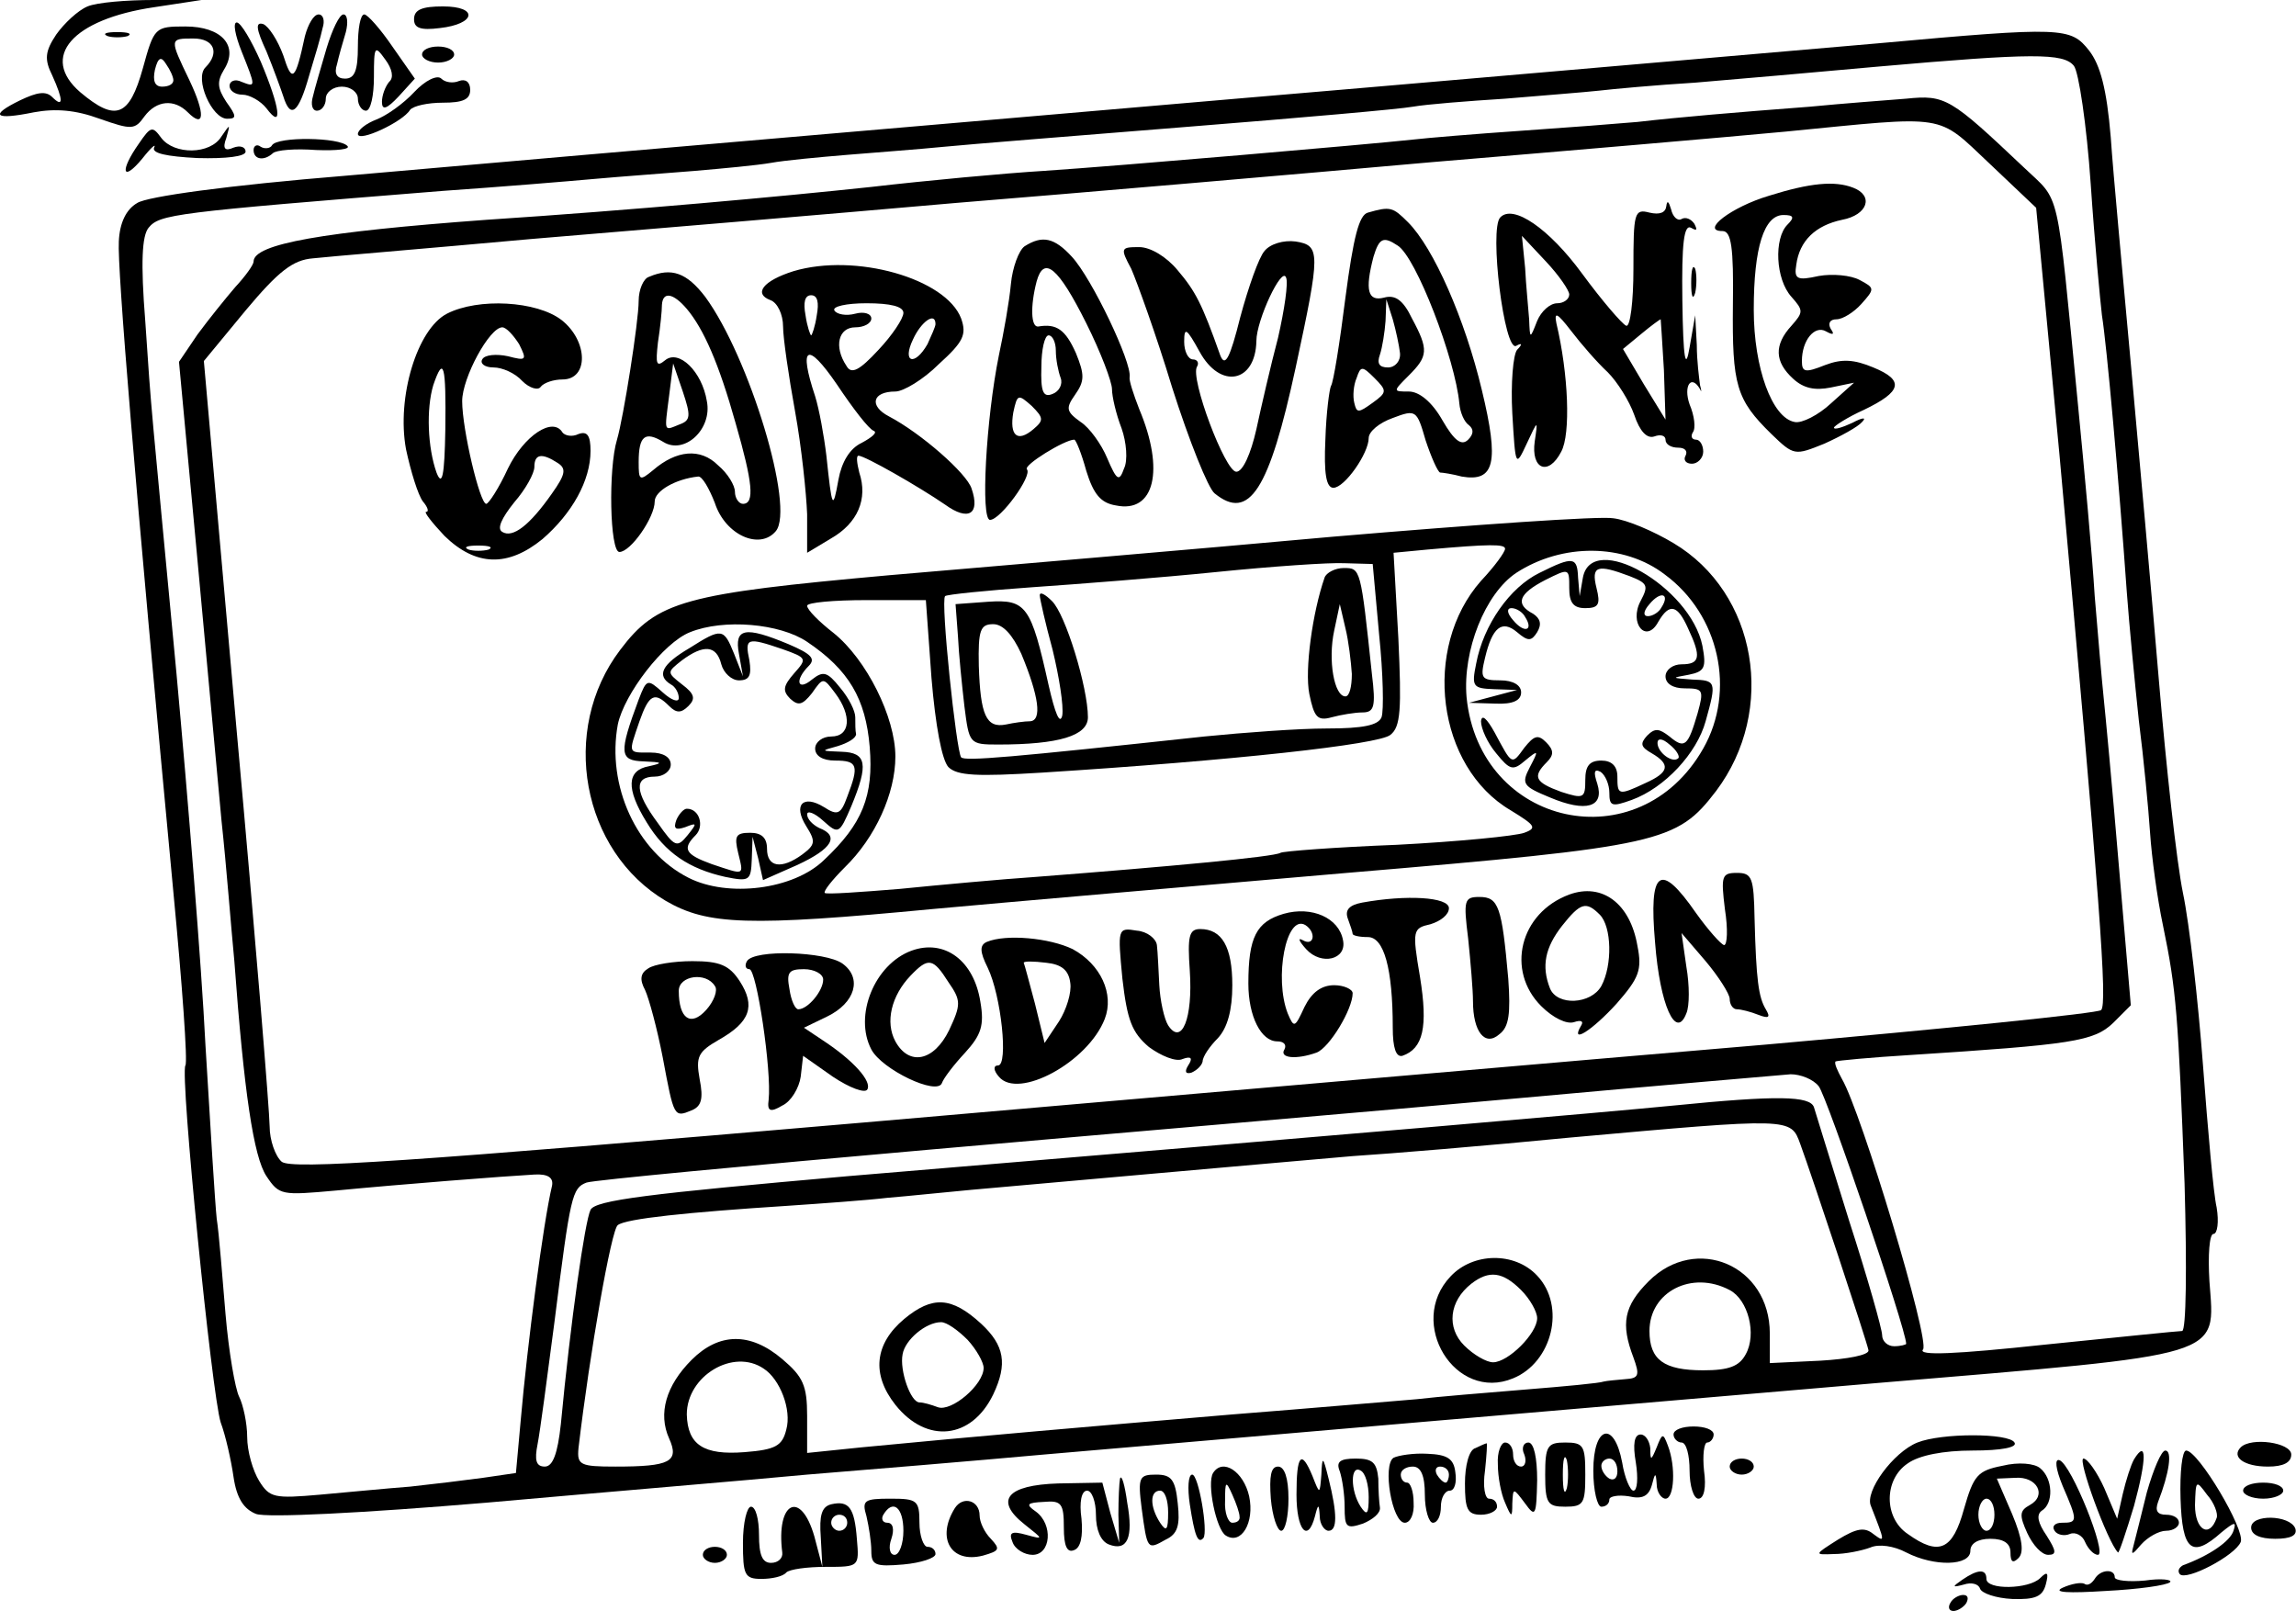 <svg xmlns="http://www.w3.org/2000/svg" viewBox="0 0 286.2 200.8" width="2500" height="1754"><path d="M10.91.8c-1.2.5-2.9 2.1-3.9 3.5-1.4 2.1-1.5 3.1-.5 5.1 1.4 3.1 1.4 4.1 0 2.7-.8-.8-1.9-.6-4 .4-3.9 1.9-3.2 2.5 1.7 1.5 2.7-.5 5.2-.3 8.2.8 4 1.4 4.4 1.4 5.6-.3 1.5-2 3.7-2.2 5.4-.5 2.1 2.1 2.2.2.2-4-2.5-5.2-2.5-5.2.5-5.2 2.6 0 3.3 1.8 1.5 3.6-1.4 1.4.8 6.4 2.7 6.4 1.2 0 1.2-.3-.1-2.1-1.1-1.7-1.2-2.5-.3-4 1.9-3-.3-5.4-4.8-5.4-3.8 0-3.9.1-5.3 5.2-1.7 6.1-3.4 6.7-7.8 3-5.1-4.4-1-9.1 9.2-10.6l5.9-.9h-6c-3.3 0-7 .3-8.2.8zm10.7 9.2c0 .5-.6.8-1.4.8-.9 0-1.2-.7-.9-2.1.4-1.6.8-1.7 1.4-.7.5.7.9 1.6.9 2zM51.61 2.4c0 1.1.8 1.4 3.2 1.1 4.5-.5 4.9-2.7.4-2.7-2.6 0-3.6.4-3.6 1.6zM38.01 4.5c-1.2 5.6-1.6 5.9-2.7 2.4-.7-1.9-1.8-3.6-2.5-3.9-1-.3-.9.6.4 3.4.9 2.2 1.8 4.7 2.1 5.6.9 2.9 1.9 2.1 3.2-2.5.7-2.3 1.5-5 1.7-6 .3-.9.1-1.7-.5-1.7s-1.3 1.2-1.7 2.7zM40.71 6c-.7 2.4-1.5 5.1-1.7 6-.3 1-.1 1.8.5 1.8s1.1-.7 1.1-1.5.9-1.5 2-1.5 2 .7 2 1.5.5 1.5 1 1.5c.6 0 1-1.9 1-4.2 0-3.9.1-4 1.4-2.2.9 1.2 1.1 2.3.5 2.8-.5.6-.9 1.7-.9 2.5 0 1.1.6.9 2.1-.7l2-2.2-2.8-4c-1.5-2.2-3.1-4-3.5-4-.5 0-.8 1.8-.8 4 0 3-.4 4-1.6 4-1 0-1.4-.6-1-1.8.2-.9.7-2.7 1.1-4 .3-1.2.2-2.2-.3-2.2s-1.4 1.9-2.1 4.2z"/><path d="M30.11 6.4c1.8 4.5 1.8 4.5 0 3.8-.8-.4-1.5-.1-1.5.5s.7 1.1 1.6 1.1 2.3.8 3 1.7c2.1 2.8 1.7-.1-.7-5.8-1.2-2.7-2.5-4.9-3-4.9s-.2 1.6.6 3.6zM13.41 4.5c.6.2 1.8.2 2.5 0 .6-.3.1-.5-1.3-.5s-1.9.2-1.2.5zM234.11 5.4c-25.5 2.2-62.2 5.4-80 6.9-19.5 1.7-75.8 6.5-111 9.6-14.7 1.2-24.8 2.6-26 3.4-1.4.8-2.2 2.5-2.3 4.8-.2 3.3 2 30.1 6.8 81.1 1.1 11.5 1.8 21.2 1.5 21.6-.7 1.1 3.3 41.1 4.4 44.5.6 1.6 1.3 4.7 1.6 6.8.4 2.7 1.3 4 2.8 4.6 1.3.5 13.3-.1 28.7-1.4 14.6-1.3 32.6-2.8 40-3.5 7.4-.6 20.7-1.7 29.5-2.5 26.5-2.3 63.9-5.5 103.7-8.9 44-3.7 42.3-3.1 41.6-12.7-.2-3.3 0-5.9.5-5.9s.7-1.5.4-3.3c-.4-1.7-1.1-9.7-1.7-17.7s-1.7-17.7-2.5-21.5c-.8-3.9-2.1-15.8-3-26.5s-2.5-28.5-3.5-39.5-2.2-23.7-2.5-28.2c-.5-6-1.3-9-2.7-10.8-2.3-2.9-3.2-3-26.3-.9zm24.4 2.8c.6.7 1.6 7.4 2.1 14.7.5 7.4 1.2 14.7 1.4 16.4.6 3.7 2.1 20.4 3.1 34.5.3 4.1 1 11.3 1.5 16 .6 4.7 1.2 11 1.4 14s.9 8.2 1.6 11.5c1.7 8.2 1.9 11.2 2.7 32.2.3 10.7.2 18.3-.3 18.4-.5 0-8.2.8-17.1 1.7-11.2 1.2-15.9 1.4-15.2.6.9-1.1-7.7-29.6-10.1-33.7-.6-1.1-1-2-.8-2.2.2-.1 4.4-.5 9.3-.8 20.2-1.3 22.9-1.7 25.3-4l2.2-2.2-1.5-17.5c-.8-9.6-1.7-19.1-1.9-21s-.7-7.6-1.1-12.5c-.3-5-1.3-15.8-2.1-24-2.7-27.6-2.1-25-6.7-29.4-9.2-8.7-9.8-9.1-14.7-8.6-2.5.2-7.9.6-12 1-9.2.7-16.3 1.3-21.5 1.9-2.2.2-8.7.7-14.5 1.1s-11.8.9-13.5 1.1c-5.5.6-36.9 3.3-46 3.9-4.9.3-14.6 1.2-21.5 2-11.2 1.2-29.8 2.9-48 4.1-20.4 1.5-29 3-29 5.2 0 .4-1 1.8-2.3 3.2-1.2 1.4-3.3 4-4.7 5.9l-2.3 3.4 2.2 23.6c1.2 13 2.6 28.1 3.1 33.6.6 5.5 1.2 13.4 1.6 17.5 1.2 16.3 2.4 24.4 4 26.8s1.9 2.4 8.6 1.8c8.3-.8 21.2-1.8 24.8-2 1.7-.1 2.4.4 2.2 1.4-1.1 4.6-3.1 20-3.9 29.2l-.6 6.6-4.1.6c-2.2.3-6.3.8-9.1 1.1-2.7.2-7.8.7-11.2 1-5.7.5-6.3.4-7.6-1.7-.8-1.3-1.5-3.7-1.5-5.5 0-1.7-.5-4-1-5s-1.3-5.6-1.7-10.3-.8-10-1.1-11.9c-.2-1.8-.8-11.6-1.4-21.6-.5-10.1-2.2-30.9-3.6-46.2-3.3-35.1-3.1-32-3.9-44-.6-7.5-.4-10.7.4-11.7 1.4-1.7 3-1.9 36.6-4.6 7.2-.5 15.7-1.2 19-1.5s8.9-.7 12.5-1c3.5-.3 7.8-.7 9.5-1 1.6-.3 5.9-.7 9.5-1 3.6-.3 9-.7 12-1s16.8-1.4 30.5-2.5c13.8-1.1 26.4-2.2 28-2.5 1.7-.3 6.8-.7 11.5-1 4.7-.4 9.9-.8 11.7-1 1.7-.2 7.1-.7 12-1 4.8-.4 15.1-1.3 22.8-2 19.3-1.7 23.1-1.7 24.4-.1zm-10.5 12.2l5.8 5.5 2.9 30.7c5.1 56.3 6 68.5 5.2 69.3-.4.4-19.2 2.3-41.8 4.3-22.5 1.9-73.1 6.3-112.3 9.7-56.9 4.9-71.5 5.9-72.7 4.9-.8-.7-1.5-2.7-1.5-4.4s-1.8-23.9-4.1-49.2L25.41 45l5.2-6.3c4.1-4.9 5.9-6.3 8.4-6.5 1.7-.2 13.9-1.2 27.1-2.4 13.2-1.1 37.1-3.1 53-4.5 16-1.3 42.7-3.6 59.5-5.1 16.8-1.4 36.6-3.1 44-3.8 20.4-2 18.7-2.3 25.4 4zm-21.3 115c1 1.2 10.9 30.3 10.9 32.1 0 .1-.7.3-1.5.3s-1.5-.6-1.5-1.4c0-.7-1.8-7.1-4.1-14.2-2.2-7.1-4.2-13.5-4.4-14.2-.5-1.4-4.5-1.5-17.5-.2-9.2.9-37.1 3.3-102.9 8.8-25 2.2-31.5 3-32.1 4.2-.7 1.4-2.5 14-3.7 26.7-.4 3.7-1 5.3-2 5.3-1.1 0-1.3-.8-.9-2.8.3-1.5 1.2-8.3 2.1-15.2 2-15.9 2.2-16.7 4-17.4.8-.3 20-2.1 42.7-4.1s55.7-4.8 73.3-6.4 33-2.9 34.1-3c1.2 0 2.8.6 3.5 1.5zm-2.3 7.2c1.5 4.1 8.3 24.6 8.5 25.7.1.6-2.6 1.1-6 1.3l-6.3.3v-3.7c0-8.5-9.2-12.4-15.1-6.5-3.1 3.1-3.5 5.3-1.9 9.5.8 2.2.7 2.6-1 2.7-1.1.1-2.3.2-2.7.3-.5.2-4.8.6-9.8 1-4.9.4-11 .9-13.5 1.2-2.5.2-12.8 1.1-23 1.9-17.7 1.5-31.7 2.7-46.2 4.1l-6.8.7v-4.6c0-3.8-.5-4.9-3.1-7.1-4-3.4-7.9-3.3-11.3.1-3.2 3.2-4.2 6.7-2.8 9.8 1.3 2.9.1 3.5-6.7 3.5-4.4 0-4.8-.2-4.6-2.3 1.4-11.9 4.1-27.3 4.9-27.8 1-.8 8.7-1.6 21.1-2.4 4.4-.3 10-.7 12.5-1 2.5-.2 7.2-.7 10.5-1s13.4-1.2 22.5-2 20.3-1.8 25-2.2c4.7-.3 16.8-1.3 27-2.3 27.8-2.5 27.6-2.5 28.8.8zm-8.8 18.2c2.3 1.2 3.4 5.5 2 8-.8 1.5-2.1 2-5.3 2-4.9 0-6.7-1.3-6.7-4.9 0-4.9 5.3-7.6 10-5.1zm-120.4 9.8c2 1.3 3.5 5.1 2.8 7.6-.5 2-1.3 2.5-5.2 2.8-5.1.4-7.1-.9-7.2-4.7 0-4.8 5.8-8.3 9.6-5.7z"/><path d="M220.51 24.4c-4.7 1.4-8.6 4.4-5.8 4.4 1.1 0 1.4 2 1.3 9.2-.1 10 .4 11.8 4.8 16.1 2.8 2.7 2.9 2.7 6.6 1.2 2-.9 4.2-2.1 4.7-2.7.6-.6.1-.6-1.2.1-1.3.6-2.3.9-2.3.6 0-.2 1.7-1.3 3.7-2.2 4.8-2.3 5.1-3.7 1.2-5.3-2.4-1-3.9-1.1-6-.3-2.5 1-2.9.9-2.9-.5 0-2.6 1.6-4.5 3-3.7.9.5 1.1.4.6-.3-.4-.7-.1-1.2.7-1.2s2.2-.9 3.1-1.9c1.7-1.9 1.7-2-.2-3-1.1-.6-3.4-.8-5.1-.5-2.7.6-3.1.4-2.8-1.4.4-3 2.4-4.9 5.7-5.6 3.2-.6 4-3 1.4-4-2.3-.9-5.4-.6-10.5 1zm2.3 3.6c-1.7 1.7-1.5 6.8.5 9 1.5 1.7 1.5 1.9 0 3.6-2.2 2.4-2.1 4.5.2 6.6 1.3 1.2 2.7 1.5 4.7 1.1l2.9-.6-2.9 2.6c-1.5 1.4-3.6 2.5-4.5 2.3-2.8-.5-5.1-6.7-5.1-14 0-7.8 1.3-11.8 3.7-11.8 1.3 0 1.4.3.5 1.2zM207.71 25.7c-.1.8-.8 1.1-2.1.8-1.9-.5-2 0-2 7 0 4.1-.4 7.3-.9 7.1s-3-3.1-5.5-6.5c-4.1-5.6-8.6-8.7-10.2-7-1.4 1.4.5 16.9 2 16 .7-.4.8-.2.1.5-.5.6-.8 4.2-.6 7.9.4 6.7.4 6.8 1.8 3.8s1.4-3 1-.3c-.5 3.5 1.7 4.4 3.3 1.3 1.2-2.2.9-9.7-.6-16-.3-1.5.1-1.3 1.8.9 1.3 1.7 3.3 4 4.6 5.2 1.2 1.2 2.7 3.6 3.3 5.3.7 2.1 1.6 3 2.5 2.7.8-.3 1.4-.1 1.4.4 0 .6.7 1 1.6 1 .8 0 1.2.4.9 1-.3.5 0 1 .8 1 .7 0 1.4-.7 1.4-1.5s-.4-1.5-.9-1.5-.7-.4-.4-.9c.4-.5.2-2.1-.4-3.5-.8-2.3.2-3.8 1.3-1.9.2.5.2.2 0-.5-.1-.8-.4-3-.4-5l-.2-3.7-.7 4c-.5 3-.8 1.5-.9-5.8-.1-7.2.2-9.6 1.1-9.1.7.4.8.3.4-.5-.4-.6-1.1-.9-1.6-.6s-1.1-.3-1.3-1.2c-.3-1-.5-1.2-.6-.4zm-12.1 11c0 .6-.7 1.1-1.5 1.1-.9 0-2 1-2.5 2.2-.9 2.3-.9 2.3-1-.2-.1-1.4-.4-4.3-.5-6.4l-.4-4 3 3.2c1.6 1.7 2.9 3.6 2.9 4.1zm11.8 9.4l.2 6.2-2.7-4.4-2.6-4.4 2.3-1.9c1.2-1 2.3-1.8 2.4-1.8 0 0 .2 2.8.4 6.3zM170.51 26.5c-1.1.3-1.8 3-2.8 10.6-.7 5.6-1.5 10.6-1.8 11-.2.4-.6 3.4-.7 6.7-.2 4.2.1 6 1 6 1.4 0 4.4-4.3 4.4-6.2 0-.8 1.3-1.9 3-2.5 2.9-1.1 3-1 4.1 2.8.7 2.1 1.5 3.9 1.8 4 .3 0 1.6.2 2.7.5 4.1.7 4.7-1.7 2.5-10.8-2.1-8.8-6-17.7-9.2-20.9-1.9-1.9-2.2-2-5-1.2zm3.7 4.1c2.3 1.4 7.2 14.2 7.7 19.7.1 1.1.6 2.3 1.2 2.7.6.5.6 1.1-.1 1.8-.8.8-1.7.2-3.2-2.4-1.3-2.3-2.9-3.6-4.2-3.6-2 0-2 0 0-2 2.4-2.4 2.5-3.2.4-7.1-1.1-2.3-2.1-3-3.5-2.6-2 .5-2.4-.9-1.3-5.1.7-2.3 1.2-2.6 3-1.4zm.3 13.4c.1 1-.6 1.8-1.5 1.8-1.1 0-1.4-.5-1-1.6.3-.9.6-2.8.7-4.2l.1-2.7.8 2.5c.4 1.4.8 3.3.9 4.2zm-3.4 6.2c-1.8 1.3-2 1.3-2.3 0-.2-.8-.1-2.2.3-3.1.5-1.5.7-1.5 2.2 0 1.6 1.6 1.6 1.8-.2 3.1zM127.71 30.7c-.7.5-1.5 2.6-1.7 4.7-.2 2.2-.9 6.1-1.5 8.9-1.6 7.9-2.3 20.5-1.1 20.5 1.3 0 5.3-5.5 4.6-6.3-.5-.5 4.7-3.7 5.9-3.7.2 0 .9 1.7 1.5 3.9.9 2.9 1.8 4 3.7 4.3 4.8 1 6.1-4.4 2.9-12-.7-1.8-1.3-3.6-1.2-4 .3-1.8-4.7-12.3-7.2-15-2.2-2.4-3.7-2.7-5.9-1.3zm7.7 9.6c1.8 3.6 3.2 7.3 3.2 8.2s.5 3.1 1.2 4.9c.6 1.7.8 4 .3 5-.6 1.7-.9 1.5-2.1-1.3-.7-1.7-2.2-3.8-3.3-4.5-1.8-1.3-1.9-1.7-.7-3.4s1.2-2.5.1-5.2c-1.3-2.9-2.4-3.7-4.7-3.3-.9.1-1-2.5-.2-5.6.9-3.3 2.7-1.8 6.2 5.2zm-3.8 3.4c0 1.1.3 2.6.6 3.4s-.2 1.7-1 2c-1.2.5-1.5-.3-1.4-3.4 0-2.1.4-3.9.9-3.9s.9.9.9 1.9zm-2.8 9.8c-2 1.7-3 .8-2.5-2.1.5-2.3.6-2.3 2.3-.8 1.5 1.5 1.5 1.8.2 2.9zM157.61 31.3c-.7.8-2 4.5-3 8.2-1.3 5.2-1.9 6.3-2.5 4.8-2.3-6.5-3.1-8-5.3-10.6-1.4-1.7-3.4-2.9-4.8-2.9-2.3 0-2.4.1-1 2.7.7 1.6 3.1 8.2 5.1 14.8 2.1 6.6 4.5 12.6 5.3 13.2 4.3 3.5 6.8-.4 10.1-15.7 3.1-14.4 3.1-15.2 0-15.7-1.5-.2-3.2.3-3.9 1.2zm1.7 10.8c-.9 3.4-2.1 8.6-2.7 11.4-.7 3.1-1.7 5.3-2.5 5.3-1.4 0-5.8-11.7-4.9-13.1.3-.5 0-.9-.5-.9-.6 0-1.1-1-1.1-2.2 0-1.9.3-1.7 1.9 1.2 2.6 4.8 7 3.9 7.1-1.3 0-2.6 3.2-9.4 3.7-7.9.3.6-.2 4-1 7.5zM98.91 33.8c-3.8 1.2-5 2.8-2.9 3.6.9.3 1.6 1.8 1.6 3.3 0 1.4.7 6.2 1.5 10.6s1.4 10.2 1.5 12.8v4.8l3-1.8c3.3-1.9 4.6-4.9 3.5-8.2-.3-1.2-.4-2.1-.1-2.1.8 0 7.6 3.9 10.8 6.1 2.9 2.1 4.4 1.2 3.3-2-.6-1.9-6.3-6.9-10.3-9-2.5-1.3-2.1-3.1.8-3.1 1 0 3.5-1.5 5.4-3.4 3.1-2.8 3.5-3.7 2.8-5.7-1.9-5-13.2-8.2-20.9-5.9zm2.9 5.5c-.2 1.4-.6 2.5-.7 2.5s-.5-1.1-.7-2.5c-.3-1.6-.1-2.5.7-2.5s1 .9.7 2.5zm10.8-.3c0 .7-1.4 2.8-3.1 4.6-2.4 2.6-3.4 3.1-4 2-1.6-2.4-1-4.8 1.1-4.8 1.1 0 2-.5 2-1.1s-.9-.9-2-.6-2.3.1-2.6-.4 1.5-.9 4-.9c3 0 4.6.4 4.6 1.2zm4 1.4c0 .3-.5 1.4-1 2.5-1.6 2.8-3.2 2.3-1.8-.6 1-2.2 2.8-3.5 2.8-1.9zm-7.7 13.3c.5.2-.2.8-1.5 1.5-1.5.7-2.5 2.4-2.9 4.6-.7 3.9-.8 3.6-1.5-3-.3-2.5-.9-5.8-1.4-7.4-2.1-6.3-1-6.9 2.7-1.5 2 3 4 5.6 4.6 5.8z"/><path d="M210.81 35.3c0 1.6.2 2.2.5 1.2.2-.9.2-2.3 0-3-.3-.6-.5.1-.5 1.8zM80.91 34.5c-.7.2-1.3 1.6-1.3 3 0 2.6-1.9 14.6-2.7 17.3-1.1 3.6-.9 14 .3 14 1.4 0 4.4-4.3 4.4-6.3 0-1.3 2.6-2.8 5.4-3.1.5-.1 1.4 1.5 2.1 3.3 1.3 4 5.6 5.9 7.6 3.5 2.4-2.9-3.3-21.7-8.8-29.2-2.3-3-4.2-3.7-7-2.5zm4.7 4c2.1 2.5 4 6.8 6.1 14.3 2.1 7.3 2.4 10 .9 10-.5 0-1-.7-1-1.5s-.9-2.3-2.1-3.3c-2.2-2.2-5.2-1.9-8.1.6-1.7 1.4-1.8 1.3-1.8-1 0-3.3.8-3.9 3.1-2.5 2.6 1.6 6.1-1.6 5.4-5.1-.6-3.7-3.5-6.5-5.2-5.1-1.1.9-1.2.5-.9-2.2.3-1.9.5-4 .5-4.7.1-1.7 1.4-1.5 3.1.5zm-.9 14.4c-2 .8-1.9 1.1-1.3-3.6l.5-4 1.2 3.5c1 3 1 3.6-.4 4.1zM55.71 39.1c-3.7 1.9-6.3 10.4-5.1 16.9.6 2.8 1.5 5.7 2.1 6.5.6.7.8 1.3.4 1.3-.3 0 .7 1.3 2.3 3 3.9 3.8 7.9 3.9 12.2.4 3.7-3.2 6-7.3 6-11 0-1.9-.4-2.5-1.5-2.1-.8.4-1.7.2-2-.2-1.2-2-4.8.4-6.8 4.5-1.1 2.4-2.4 4.4-2.7 4.4-.8 0-3-9.3-3-12.8 0-2.9 3.4-9.2 5-9.2.5 0 1.4 1 2.1 2.1 1 2 .9 2.1-1.4 1.5-1.4-.3-2.9-.2-3.2.4-.3.5.3 1 1.4 1s2.7.7 3.6 1.7c.9.9 2 1.2 2.3.7.4-.5 1.6-.9 2.7-.9 3.3 0 3.2-4.8-.1-7.4-3.1-2.4-10.4-2.8-14.3-.8zm-.2 14.4c-.1 5.9-.4 7.2-1.1 5.4-1.1-3.1-1.3-7.9-.4-10.9 1.3-3.8 1.6-2.5 1.5 5.5zm14 4.2c1.1.7 1 1.4-.7 3.8-2.8 4-4.9 5.6-6.2 4.8-.7-.4-.1-1.7 1.5-3.7 1.4-1.6 2.5-3.6 2.5-4.4 0-1.6.9-1.8 2.9-.5zm-8.6 10.8c-.7.2-1.9.2-2.5 0-.7-.3-.2-.5 1.2-.5s1.9.2 1.3.5zM166.11 66.9c-17.6 1.6-42.5 3.7-55.3 4.8-25.5 2.3-28.9 3.2-33.5 9.3-7.6 10-4.8 25.1 5.7 31.3 5.2 3 10.2 3.2 33.3 1 8.7-.8 31.9-2.8 51.6-4.5 39.2-3.3 41.1-3.8 46-10.2 7.6-10.1 5.1-24.7-5.3-30.9-2.5-1.5-5.8-2.9-7.5-3.1-1.6-.3-17.4.8-35 2.3zm21.5 1.5c0 .4-1.3 2.2-3 4-7.4 8.4-5.5 23.2 3.7 28.6 3.1 1.9 3.3 2.2 1.7 2.8-1.1.4-8.2 1.1-15.9 1.5-7.7.3-14.2.8-14.5 1-.8.5-13.7 1.7-30.5 3-4.4.3-12 1-17 1.5-4.9.4-9.1.7-9.3.5s.9-1.6 2.5-3.2c3.8-3.7 6.3-9.2 6.3-13.8 0-4.9-3.6-12.1-7.7-15.4-1.8-1.4-3.3-2.9-3.3-3.4 0-.4 3.3-.7 7.4-.7h7.4l.7 9.7c.5 6 1.3 10.2 2.1 11.1 1.1 1.1 3.6 1.2 11.7.7 23.7-1.5 42-3.5 43.4-4.7 1.3-1 1.4-3.2 1-12l-.6-10.7 4.2-.4c7.8-.7 9.7-.7 9.7-.1zm19.9 3.2c6.8 5 8.9 14.5 4.8 21.7-8 14.1-27.9 9.8-29.5-6.4-.5-5.8 2.3-12.9 6.2-15.5 5.7-3.7 13.4-3.7 18.5.2zm-35.6 7.5c.5 4.8.6 9.5.3 10.3-.4 1-2.3 1.4-6.8 1.4-3.5 0-10.3.5-15.3 1-24.1 2.6-29.8 3.1-30.3 2.6-.6-.7-2.6-19.6-2-20.1.2-.2 5.1-.7 10.8-1.1 5.8-.4 16.1-1.2 23-1.9s14.1-1.2 16-1.1l3.5.1.8 8.8zm-71.3.9c5.2 3.5 7.3 7.1 7.8 13.1.5 6.1-.9 9.6-5.7 14.1-3.8 3.7-12 4.7-16.9 2.2-6.5-3.3-10.2-11.5-8.8-19.1.8-3.8 5.7-10.2 9-11.5 4.2-1.7 11.2-1.1 14.6 1.2z"/><path d="M191.91 71.4c-3.7 1.8-7 6.5-7.9 11.3-.6 2.9-.4 3.1 2.2 3.2l2.9.1-3 .8-3 .8 3.3.1c2.2.1 3.2-.4 3.2-1.4 0-.9-1-1.5-2.6-1.5-2.4 0-2.5-.3-1.9-2.8.9-3.8 2.1-4.8 4-3.2 1.4 1.2 1.8 1.1 2.5 0 .6-1 .4-1.7-.5-2.3-2.3-1.2-1.8-2.5 1.5-4.2 3-1.5 3-1.5 3 1 0 1.8.5 2.5 2 2.5 1.7 0 1.9-.5 1.4-2.5-.7-2.8.1-3 4.1-1.5 2.3.9 2.4 1.2 1.4 3.1-1.5 2.8.7 5.4 2.2 2.6 1.4-2.4 2.4-2.1 3.7.8 1.7 3.6 1.5 4.5-.8 4.5-1.1 0-2 .7-2 1.5 0 .9.9 1.5 2.4 1.5 2.3 0 2.4.2 1.6 3.1-1.2 4.1-1.6 4.5-3.5 2.9-1.3-1-1.8-1.1-2.8-.1-.9 1-.8 1.4.6 2.2 2.4 1.4 2.1 2.4-.8 3.7-3.4 1.6-3.5 1.5-3.5-.8 0-1.3-.7-2-2-2-1.5 0-2 .7-2 2.4 0 2.3-.2 2.4-3 1.5-3.3-1.2-3.6-1.9-1.8-3.7.9-.9.9-1.5-.1-2.5s-1.5-.8-2.7.7c-1.6 2.2-1.5 2.2-3.7-1.9-1-1.8-1.6-2.3-1.7-1.4 0 .9.8 2.7 1.9 4 1.7 2.1 2.1 2.2 3.6.9 1.7-1.4 1.7-1.3.6.8s-.9 2.4 2.5 3.8c4.5 1.9 6.8 1.2 5.9-1.7-.5-1.5-.4-1.9.4-1.5.6.4 1.1 1.6 1.1 2.6 0 1.7.3 1.8 2.8.9 4.1-1.5 8.1-5.8 9.2-9.8 1.4-5 1.3-5.1-1.7-5.2-2.6-.2-2.6-.2-.4-.6 2-.4 2.2-.9 1.7-3.6-1.5-7.4-13.8-14.4-14.9-8.5l-.4 2.3-.2-2.3c-.1-2.6-.6-2.7-4.8-.6zm15.2 4.3c-.3.6-1.1 1.1-1.7 1.1s-.6-.6.2-1.5c1.4-1.7 2.6-1.3 1.5.4zm-17 1.2c1.1 1.7-.1 2.1-1.5.4-.8-.9-.8-1.5-.2-1.5s1.4.5 1.7 1.1zm19.1 17.6c-.7.7-2.6-.7-2.6-1.9 0-.6.6-.6 1.5.2.9.7 1.3 1.5 1.1 1.7zM165.11 72c-1.5 4.3-2.5 11.5-1.9 14.5.6 2.9 1 3.4 2.8 2.9 1.1-.3 2.9-.6 3.8-.6 1.5 0 1.7-.7 1.2-4.8-1.4-13.2-1.4-13.2-3.5-13.2-1.1 0-2.2.6-2.4 1.2zm3.4 12c0 1.6-.3 2.8-.8 2.8-1.4 0-2.2-4.5-1.4-8.2l.7-3.3.7 3c.4 1.6.7 4.2.8 5.7zM129.61 74.2c0 .4.7 3.5 1.6 6.8.8 3.3 1.4 7 1.2 8.2-.3 1.2-.9-.3-1.7-3.8-2.2-9.9-2.8-10.7-7.5-10.4l-4.1.3.3 4c.1 2.2.5 6.1.8 8.7.6 4.7.6 4.8 4.2 4.8 7.6 0 11.2-1.1 11.2-3.4 0-3.7-2.8-12.9-4.5-14.5-.8-.8-1.5-1.2-1.5-.7zm-2.3 7.3c2.2 5.3 2.6 8.3 1.1 8.4-.7 0-2.1.2-3 .4-2.5.5-3.2-1.2-3.4-7.3-.1-4.5.2-5.2 1.8-5.2 1.2 0 2.4 1.3 3.5 3.7zM85.91 80.8c-3.4 2-4.1 3.4-2.3 4.5.6.3 1 1.1 1 1.7s-.9.3-2-.7c-1.9-1.7-2-1.7-3 .9-2.5 6.7-2.4 7.6.6 7.7 2.4.1 2.5.2.7.6-2.8.5-2.9 2.8-.3 7 2.3 3.8 5.3 5.8 9.8 6.8 3 .6 3.2.5 3.3-2.2l.1-2.8.7 2.7.6 2.7 4.3-1.9c4.3-2 5.3-3.6 2.7-4.6-.8-.4-1.5-1.1-1.5-1.7 0-.5.9-.2 2 .8 1.9 1.7 2 1.7 3.5-1.8 2.2-5.3 1.9-6.7-1.2-6.8-2.6-.1-2.7-.1-.5-.7 1.3-.4 2.3-1 2.3-1.5-.1-.4-.1-1.3-.1-2.1s-.8-2.4-1.9-3.7c-1.6-2-2.1-2.1-3.5-1-1.8 1.5-2.2.1-.4-1.7.9-.9.3-1.5-2.5-2.7-5.5-2.3-6.8-2-6.2 1.2l.5 2.8-1.1-2.8c-1.3-3.2-1.5-3.3-5.6-.7zm11.6.1c3.1 1.1 3.1 1.2 1.5 3-1.4 1.6-1.5 2.2-.5 3.2 1 .9 1.5.8 2.7-.7 1.4-2 1.4-2 2.9 0 2.1 2.8 1.9 5.4-.5 5.4-1.1 0-2 .7-2 1.5 0 .9.9 1.5 2.5 1.5 2.8 0 3 .6 1.5 4.5-.8 2.2-1.2 2.4-2.9 1.3-2.6-1.6-3.9-.3-2.2 2.4 1.2 1.9 1.1 2.3-.5 3.5-2.6 1.9-4.4 1.6-4.4-.7 0-1.4-.7-2-2.1-2-1.8 0-2 .4-1.5 2.5.7 2.9.9 2.8-3.3 1.4-3.3-1.2-3.7-1.9-2-3.6 1.1-1.1.5-3.3-1.1-3.3-.4 0-1 .7-1.3 1.4-.4 1.1-.1 1.3 1.1.9 1.5-.6 1.5-.5.3 1-1.3 1.6-1.6 1.5-3.7-1.5-2.9-3.9-3-5.8-.4-5.8 1.1 0 2-.7 2-1.5 0-.9-.9-1.5-2.5-1.5-2.9 0-2.8.2-1.4-3.9 1.2-3.4 1.9-3.7 3.7-1.9.9.9 1.5.9 2.4 0s.8-1.5-.8-2.7c-1.9-1.5-1.9-1.5 0-3 2.7-2 4.3-1.9 4.9.5.3 1.1 1.3 2 2.2 2 1.3 0 1.6-.6 1.3-2.5-.6-2.8-.3-2.9 4.1-1.4zM215.01 113.3c.4 2.5.3 4.5-.1 4.5-.4-.1-2-1.9-3.5-4-4.5-6.5-5.9-5.4-5.1 3.7.6 7.8 2.6 12.2 3.9 8.8.4-.9.4-3.5 0-5.8l-.6-4.2 3 3.5c1.6 1.9 3 4.1 3 4.7 0 .7.4 1.3.9 1.3s1.7.3 2.7.7c1.3.5 1.5.3.9-.7-.9-1.5-1.2-3.6-1.4-11.3-.1-5.1-.3-5.7-2.2-5.7s-2 .4-1.5 4.5zM195.61 111.5c-6.2 2.3-7.9 9.5-3.5 13.9 1.5 1.5 3.2 2.3 4.1 2s1.2-.1.9.4c-1.5 2.5 1.4.6 4.4-2.7 2.8-3.2 3.2-4.2 2.6-7.2-.9-5.3-4.4-7.9-8.5-6.4zm3.8 2.5c1.5 1.5 1.6 6.3.2 8.9-1.3 2.3-5.5 2.5-6.4.3-1.1-2.8-.6-5.1 1.5-7.8 2.3-2.9 3-3.1 4.7-1.4zM169.81 112.5c-1.6.3-2.2.9-1.8 2 .3.8.6 1.7.6 1.9s.8.4 1.9.4c2 0 3.1 3.9 3.1 11.3 0 2.5.4 3.7 1.2 3.5 2.6-.9 3.2-3.6 2.2-9.8-1-5.9-.9-6.1 1.3-6.6 1.3-.4 2.3-1.2 2.3-2 0-1.4-5.3-1.7-10.8-.7zM183.01 117c.3 2.9.6 6.4.6 7.8 0 3.8 1.5 5.7 3.3 4.1 1.2-.9 1.4-2.6 1.1-6.9-.8-9-1.2-10.2-3.6-10.2-1.9 0-2 .4-1.4 5.2zM160.01 113.9c-3.4 1-4.4 2.9-4.4 8.7 0 4.1 1.6 7.2 3.6 7.2.8 0 1.2.4.9 1-.7 1.1 1.5 1.3 4 .4 1.6-.6 4.5-5.4 4.5-7.4 0-.5-1.1-1-2.3-1-1.6 0-2.8.9-3.7 2.7-1.2 2.6-1.3 2.7-2.1.8-1.7-4.4-.2-12.4 2.2-11 1.4.9 1.1 2.7-.3 1.9-.7-.4-.5.1.4 1.1 1.9 2.1 5.1 1.3 4.6-1.1-.5-2.8-3.9-4.3-7.4-3.3zM139.91 122c.6 5.2 1.2 6.7 3.3 8.5 1.5 1.1 3.4 1.9 4.2 1.5 1.1-.4 1.3-.1.7.8-.5.8-.3 1.1.4.9.7-.3 1.3-.9 1.4-1.4 0-.6.9-1.9 1.9-2.9 1.2-1.3 1.8-3.5 1.8-6.6 0-4.8-1.3-7-4-7-1.4 0-1.6.9-1.3 5.2.4 5.9-1 9.4-2.7 6.8-.5-.8-1-3.1-1.1-5s-.2-4.2-.3-5-1.2-1.7-2.5-1.8c-2.4-.4-2.4-.3-1.8 6zM123.01 117.4c-.9.4-.9 1.2.1 3.2 1.7 3.5 2.6 12.2 1.3 12.2-.6 0-.6.6.1 1.4 2.4 2.9 11.1-1.8 13.2-7.2 1.2-3.1-.5-6.8-4-8.7-2.9-1.4-8.3-1.9-10.7-.9zm10.4 5.1c.2 1.2-.5 3.4-1.4 4.8l-1.8 2.7-1.2-4.9c-.7-2.6-1.3-4.9-1.4-5.1 0-.2 1.2-.2 2.8 0 1.9.2 2.8.9 3 2.5zM113.61 118.5c-4.6 1.7-7.2 8.1-5 12.3 1.3 2.5 8.2 5.8 8.8 4.2.2-.6 1.5-2.3 2.9-3.8 2-2.2 2.4-3.4 1.9-6.3-.8-5.2-4.5-7.9-8.6-6.4zm4.6 3.9c1.6 2.3 1.6 2.8.1 6-1.9 3.9-5 4.5-6.7 1.4-1.3-2.4-.5-5.7 1.9-8.2 2.2-2.3 2.8-2.2 4.7.8z"/><path d="M93.11 119.8c-.3.5-.2 1 .3 1 .9 0 2.8 12.7 2.4 16.3-.2 1.4.2 1.6 1.7.7 1.1-.5 2.1-2.2 2.3-3.6l.3-2.6 3.7 2.6c2.1 1.4 4 2.1 4.3 1.6.6-1-1.7-3.6-5.5-6.1l-2.4-1.6 2.9-1.4c3.5-1.7 4.4-4.8 1.9-6.6-2.1-1.5-11-1.8-11.9-.3zm9.5 2.3c0 1.4-1.9 3.7-3.1 3.7-.4 0-.9-1.1-1.1-2.5-.4-2.1-.1-2.5 1.8-2.5 1.3 0 2.4.6 2.4 1.3z"/><path d="M80.81 120.7c-1 .6-1.1 1.4-.4 2.7.5 1.1 1.5 4.8 2.2 8.4 1.4 7.5 1.4 7.5 3.6 6.6 1.2-.5 1.5-1.4 1-3.9-.5-2.8-.2-3.4 2.4-4.9 3.9-2.2 4.6-4.2 2.6-7.3-1.3-2-2.5-2.5-5.9-2.5-2.3 0-4.8.4-5.5.9zm8.3 2.2c.4.5-.1 1.9-1.1 3-1.9 2.1-3.4 1.1-3.4-2.4 0-1.9 3.4-2.4 4.5-.6zM180.81 159.1c-5.5 5.8.6 15.7 7.8 12.7 4.9-2 6.6-9 3-12.8-2.8-3-8-2.9-10.8.1zm8.8 1.7c1.1 1.1 2 2.7 2 3.5 0 1.9-3.6 5.5-5.5 5.5-.8 0-2.4-.9-3.6-2.1-2.2-2.2-1.9-5.5.9-7.7 2.2-1.7 3.9-1.5 6.2.8zM112.71 164.4c-3.7 3.1-4.1 6.9-1.1 10.7 3.9 4.9 9.5 4.3 12.2-1.3 1.8-3.8 1.4-6.1-1.5-8.8-3.7-3.4-6.1-3.5-9.6-.6zm7.9 2.6c1.1 1.2 2 2.8 2 3.5 0 2.1-4 5.5-5.7 4.9-.8-.3-1.8-.6-2.3-.6-1.1 0-2.5-4-2.1-6 .3-1.8 2.9-4 4.8-4 .7 0 2.1 1 3.3 2.2zM52.61 6.8c0 .5.9 1 2 1s2-.5 2-1c0-.6-.9-1-2-1s-2 .4-2 1zM51.61 11.5c-1.3 1.4-3.4 2.9-4.7 3.4s-2.3 1.3-2.3 1.8c0 1.1 5.6-1.5 6.5-3 .4-.5 2.2-.9 4.1-.9 2.5 0 3.4-.4 3.4-1.6 0-1-.6-1.4-1.4-1.1-.7.3-1.7.2-2.2-.3s-2 .2-3.4 1.7zM17.31 17.9c-2.4 3.4-2.1 4.9.4 1.9 1.1-1.4 1.8-2 1.5-1.4-.3.7 1.5 1.1 5.4 1.3 3.6.1 6-.2 6-.8s-.7-.8-1.5-.5c-1.1.5-1.4.1-.9-1.2.5-1.8.5-1.8-.6-.2-1.4 2.3-5.9 2.3-7.5.2-1.1-1.5-1.3-1.5-2.8.7zM33.91 18.1c-.2.4-.9.5-1.4.2-.5-.4-.9-.1-.9.4 0 1.2 1.3 1.4 2.4.4.4-.4 2.8-.6 5.4-.4 2.6.1 4.3-.1 3.9-.5-1-1.1-8.7-1.2-9.4-.1zM208.61 178.8c0 .5.5 1 1 1 .6 0 1 1.6 1 3.5s.5 3.5 1.1 3.5c.7 0 1-1.4.7-3.5-.2-1.9 0-3.5.4-3.5s.8-.5.8-1c0-.6-1.1-1-2.5-1s-2.5.4-2.5 1zM198.61 183.3c0 2.5.5 4.5 1 4.5.6 0 1-.4 1-.9 0-.4 1.1-.6 2.4-.4 1.7.4 2.5 0 2.9-1.4.4-1.6.5-1.6.6-.1 0 1 .6 1.8 1.1 1.8 1.1 0 1.3-4 .3-6.6-.6-1.6-.7-1.6-1.4.2-.7 1.7-.8 1.7-.8.1-.1-.9-.6-1.7-1.2-1.7-.8 0-1 1.2-.6 3.5.3 1.9.2 3.5-.3 3.5-.4 0-1.1-1.6-1.4-3.5-1-5.3-3.6-4.6-3.6 1zm3 .1c0 .8-.4 1.2-1 .9-.5-.3-1-1-1-1.6 0-.5.5-.9 1-.9.6 0 1 .7 1 1.6zM239.01 179.8c-3 1.2-6.6 6.1-5.8 7.9 1.8 4.6 1.8 4.6.3 3.5-1.1-.9-2.1-.7-4.4.7-3 1.9-3 1.9-.5 1.8 1.4 0 3.4-.4 4.5-.8 1.1-.5 3-.2 4.5.6 3.5 1.8 8 1.7 8-.2 0-.9.9-1.5 2.5-1.5 1.7 0 2.5.6 2.5 1.7 0 1.2.3 1.4 1 .7s.5-2.4-.8-5.5l-1.9-4.4 2.3-.1c2.7-.2 4 2.2 1.8 3.4-1.3.7-1.3 1.3-.3 3.5.7 1.5 1.8 2.7 2.6 2.7 1.1 0 1-.5-.2-2.4-1.1-1.6-1.3-2.6-.6-3.1 1.5-.9 1.4-4-.2-5.3-.7-.6-2.7-.8-4.7-.3-3.1.6-3.6 1.2-4.8 5.4-1.4 5.1-3.1 5.9-7 3.1-3-2-3-6.8 0-8.8 1.4-1 4.4-1.6 8.1-1.6 3.6 0 5.6-.4 5.2-1-.7-1.2-9.1-1.2-12.1 0zm9.6 9c0 1.1-.4 2-1 2-.5 0-1-.9-1-2s.5-2 1-2c.6 0 1 .9 1 2zM183.91 180.5c-.8.2-1.3 2.2-1.3 4.4 0 3.2.3 3.9 2 3.9 1.1 0 2-.5 2-1 0-.6-.4-1-1-1-.5 0-.8-1.5-.5-3.5.2-1.9.3-3.5.2-3.4-.1 0-.8.3-1.4.6zM186.71 182.5c0 1.6.4 3.7.9 4.8.8 1.9.9 1.9.9.1.1-2 .1-2 1.6 0 1.3 1.8 1.4 1.5 1.5-2.9 0-2.8-.4-4.7-1.1-4.7-.6 0-.9.7-.5 1.5.3.8.1 1.5-.4 1.5-.6 0-1-.7-1-1.5s-.4-1.5-1-1.5c-.5 0-1 1.2-.9 2.7zM192.61 183.8c0 3.6.3 4 2.5 4 2.3 0 2.5-.4 2.5-4s-.2-4-2.5-4c-2.2 0-2.5.4-2.5 4zm2.7 1.7c-.3 1-.5.2-.5-1.7s.2-2.7.5-1.8c.2 1 .2 2.6 0 3.5zM279.31 180.4c-1.2 1.2.4 2.4 3.4 2.4 1.9 0 2.9-.5 2.9-1.5 0-1.5-5-2.2-6.3-.9zM173.71 181.7c-1.4.9-.2 8.1 1.4 8.1.7 0 1.2-1.1 1.1-2.5 0-1.4-.4-2.5-.8-2.5-.5 0-.8-.5-.8-1 0-.6.7-1 1.5-1 1 0 1.5 1.1 1.5 3.5 0 1.9.5 3.5 1 3.5.6 0 1-.9 1-2s.5-2 1.1-2 .9-1 .7-2.3c-.2-1.7-1-2.2-3.5-2.3-1.7-.1-3.6.2-4.2.5zm6.9 2.1c0 .5-.2 1-.4 1-.3 0-.8-.5-1.1-1-.3-.6-.1-1 .4-1 .6 0 1.1.4 1.1 1zM266.01 181.9c-.4.7-1 2.6-1.4 4.3l-.7 3.1-1.6-3.8c-.9-2-2.1-3.7-2.6-3.7-.8 0 3 10.4 4.3 11.7.1.2 1-2.5 2-5.8 1.6-5.9 1.6-8.4 0-5.8zM267.61 186c-.7 2.9-1.5 6-1.7 6.8-.3 1.1-.1 1 1-.3.8-.9 2.2-1.7 3.1-1.7s1.6-.5 1.6-1c0-.6-.7-1-1.6-1-1.1 0-1.4-.5-1-1.6 1.4-3.6 1.8-6.4.9-6.4-.5 0-1.5 2.4-2.3 5.2zM271.81 186.8c.2 6.5 1.4 7.5 5.1 4.2 1.6-1.3 1.9-1.4 1.5-.2-.4 1.3-3 3.1-6.3 4.3-.5.3-.7.7-.4 1.1.8.9 6.9-2.3 7.6-4 .6-1.5-5.3-11.4-6.8-11.4-.5 0-.8 2.7-.7 6zm4.5 2.4c-.9 2.6-2.7 1.5-2.7-1.6.1-3.1.1-3.2 1.5-1.3.9 1 1.4 2.4 1.2 2.9zM161.61 186.3c0 4.4 1.4 6.1 2.3 2.7.4-1.6.5-1.6.6 0 0 1 .6 1.8 1.1 1.8 1.1 0 1.1-2.1 0-6.5-.7-2.8-.8-2.9-.9-.5-.2 2.5-.2 2.5-1.1.2-1.4-3.4-2-2.7-2 2.3zM167.01 183.4c.3.9.6 2.9.6 4.4 0 2.6.2 2.8 2.3 2.1 1.2-.5 2.2-1.3 2.1-2-.1-.6-.2-2.2-.2-3.6-.2-2-.7-2.5-2.8-2.5-2 0-2.5.4-2 1.6zm3.6 3.2c0 2.1-.2 2.4-1 1.2-1.3-2-1.3-5.3 0-4.5.6.3 1 1.8 1 3.3zM215.61 182.8c0 .5.7 1 1.5 1s1.5-.5 1.5-1c0-.6-.7-1-1.5-1s-1.5.4-1.5 1z"/><path d="M257.11 185.2c1.9 4.4 1.9 4.6-.1 4.6-.8 0-1.3.4-.9 1 .3.5 1.2.7 1.9.4s1.6.2 1.9 1c.4.9 1.1 1.6 1.6 1.6 1.2 0-3.3-11.3-4.8-11.8-.6-.2-.5 1 .4 3.2zM151.21 183.6c-.8 1.3.4 7.1 1.6 7.8 1.9 1.2 3.6-1.6 2.9-4.9-.7-3.1-3.3-4.8-4.5-2.9zm3.3 5.4c.1.5-.3.8-.9.8-.5 0-1-1.2-.9-2.8 0-2.4.1-2.5.9-.7.5 1.1.9 2.3.9 2.7zM158.41 186.8c.2 2.2.8 4 1.3 4s.9-1.8.9-4c0-2.6-.5-4-1.3-4-.9 0-1.1 1.2-.9 4zM139.61 184.3c-.1.5-.2 2.6-.2 4.5l.1 3.5-1.1-3.7-1-3.8-5.5.1c-6.4.2-8 2.1-4.2 5.1 2.4 1.9 2.4 1.9.2 1.3-1.8-.5-2.2-.3-1.7.9.3.9 1.5 1.6 2.5 1.6 2.3 0 2.6-3.8.4-5.4-1.3-.9-1.1-1.1 1-1.2 2.2-.2 2.5.2 2.5 3.2 0 2.3.4 3.2 1.3 2.8.8-.3 1.1-1.7.9-3.9-.3-2.1 0-3.5.7-3.5.6 0 1.1 1.4 1.1 3 0 1.9.6 3.3 1.6 3.7 2.3.9 3.1-.8 2.3-5.2-.3-2.2-.7-3.6-.9-3zM142.31 188c.7 5.2.7 5.2 3 3.9 1.5-.7 1.8-1.8 1.5-4.5-.3-3-.8-3.6-2.7-3.6-2.1 0-2.3.3-1.8 4.2zm3.3.5c0 2.2-.2 2.5-1 1.3-1.3-2-1.3-4 0-4 .6 0 1 1.2 1 2.7zM148.31 187.5c.6 3.9 1 5 1.7 4.2.6-.8-.6-7.9-1.4-7.9-.5 0-.6 1.7-.3 3.7zM279.61 185.8c0 .5 1.1 1 2.5 1s2.5-.5 2.5-1c0-.6-1.1-1-2.5-1s-2.5.4-2.5 1zM103.61 187.5c-1.2.3-1.5 1.4-1.3 4.1l.2 3.7-1-3.8c-1.7-5.9-4.8-4.3-4 2 .1.7-.5 1.3-1.4 1.3-1.1 0-1.5-1-1.5-3.5 0-1.9-.4-3.5-1-3.5-.5 0-1 2-1 4.5 0 4 .2 4.5 2.3 4.5 1.3 0 2.7-.3 3.1-.8.4-.4 2.6-.7 4.9-.7 4.2 0 4.2 0 3.9-3.5-.3-3.9-1-4.8-3.2-4.3zm2 2.3c0 .5-.4 1-1 1-.5 0-1-.5-1-1 0-.6.5-1 1-1 .6 0 1 .4 1 1zM108.01 189c.3 1.3.6 3.2.6 4.3 0 1.8.5 2 4 1.7 2.2-.2 4-.8 4-1.3s-.4-.9-1-.9c-.5 0-1-1.4-1-3 0-2.8-.3-3-3.6-3s-3.6.2-3 2.2zm4.6 1.8c0 1.6-.5 3-1.1 3s-.8-.9-.4-2c.4-1.2.2-2-.5-2-.6 0-.8-.5-.5-1 1.2-2 2.5-.9 2.5 2zM119.01 188c-2.3 3.7-.5 6.9 3.5 5.9 2.1-.6 2.2-.8 1-2.1-.8-.8-1.4-2.1-1.4-2.9 0-1.9-2.1-2.5-3.1-.9zM280.61 190.4c0 .9 1.1 1.4 3 1.4s2.8-.4 2.5-1.3c-.7-1.7-5.5-1.8-5.5-.1zM87.61 193.8c0 .5.7 1 1.5 1s1.5-.5 1.5-1c0-.6-.7-1-1.5-1s-1.5.4-1.5 1zM244.61 196.9c-1.3.9-1.3 1 .2.6.9-.3 1.8-.1 2 .5s2 1.2 4 1.3c2.9.1 3.8-.3 4.2-1.8s.2-1.7-.7-.8c-1.4 1.4-6.7 1.5-6.7.1 0-1.3-1.1-1.2-3 .1zM261.11 196.8c-.4.6-.9.9-1.3.6-.4-.2-1.6 0-2.7.5-1.3.6.7.7 5.4.4 4-.2 7.6-.7 8-1.1.3-.3-1.1-.5-3.1-.2-2.1.2-3.8 0-3.8-.4 0-1.1-1.8-1-2.5.2zM243.11 199.8c-.3.5-.2 1 .4 1 .5 0 1.3-.5 1.6-1 .3-.6.2-1-.4-1-.5 0-1.3.4-1.6 1z"/></svg>
